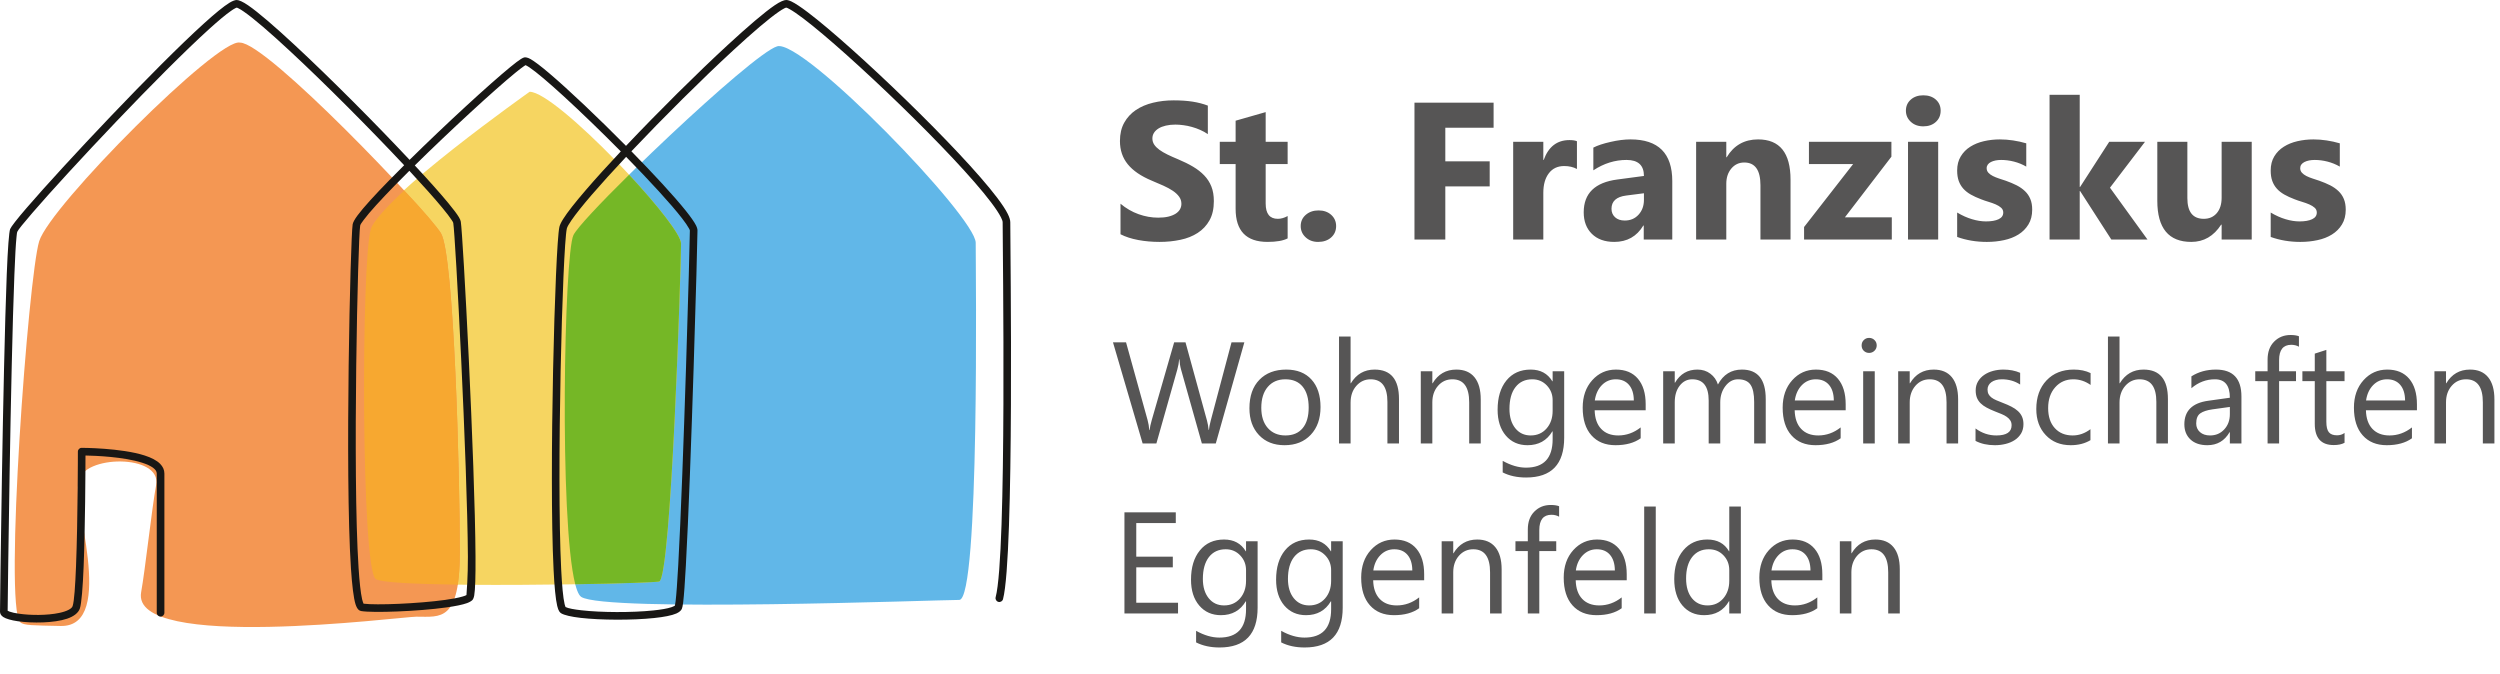 <?xml version="1.0" encoding="UTF-8" standalone="no"?><!DOCTYPE svg PUBLIC "-//W3C//DTD SVG 1.1//EN" "http://www.w3.org/Graphics/SVG/1.1/DTD/svg11.dtd"><svg width="100%" height="100%" viewBox="0 0 89 24" version="1.1" xmlns="http://www.w3.org/2000/svg" xmlns:xlink="http://www.w3.org/1999/xlink" xml:space="preserve" xmlns:serif="http://www.serif.com/" style="fill-rule:evenodd;clip-rule:evenodd;stroke-linejoin:round;stroke-miterlimit:2;"><rect id="logo" x="0" y="0" width="88.8" height="23.04" style="fill:none;"/><clipPath id="_clip1"><rect x="0" y="0" width="88.8" height="23.04"/></clipPath><g clip-path="url(#_clip1)"><path d="M27.667,1.649c0.918,-0.276 7.068,6.073 7.068,6.993c-0,0.921 0.148,12.715 -0.586,12.715c-0.735,0 -12.632,0.444 -13.458,-0.108c-0.826,-0.553 -0.642,-12.147 -0.275,-12.883c0.367,-0.735 6.333,-6.44 7.251,-6.717Z" style="fill:#61b7e8;fill-rule:nonzero;"/><path d="M18.855,3.267c0.957,-0 5.391,4.707 5.391,5.405c0,0.697 -0.348,11.942 -0.782,12.03c-0.435,0.086 -9.565,0.262 -10.087,-0.087c-0.522,-0.349 -0.522,-11.333 -0.174,-12.466c0.348,-1.133 5.652,-4.882 5.652,-4.882Z" style="fill:#f6d561;fill-rule:nonzero;"/><path d="M8.545,1.517c-0.774,-0.194 -6.763,5.811 -7.15,7.071c-0.387,1.259 -1.256,12.979 -0.676,13.561c0.121,0.121 0.47,0.114 1.435,0.136c2.058,0.047 0.312,-4.715 0.669,-5.151c0.083,-0.936 2.945,-0.989 2.735,0.134c-0.151,0.816 -0.389,3.019 -0.533,3.813c-0.387,2.13 9.254,0.873 9.8,0.873c0.87,0 1.546,0.194 1.546,-2.325c-0,-2.517 -0.193,-10.557 -0.676,-11.332c-0.484,-0.775 -6.184,-6.78 -7.15,-6.78Z" style="fill:#f49753;fill-rule:nonzero;"/><path d="M22.286,5.193c-0.981,-0.992 -2.035,-1.993 -2.734,-2.586c-0.295,-0.251 -0.53,-0.429 -0.671,-0.507c-0.102,-0.058 -0.182,-0.065 -0.222,-0.055c-0,0 -0,0 -0,0c-0.025,0.007 -0.064,0.024 -0.115,0.056c-0.081,0.051 -0.21,0.148 -0.374,0.283c-0.757,0.619 -2.312,2.049 -3.589,3.307c-1.216,-1.297 -2.824,-2.913 -4.087,-4.085c-0.701,-0.652 -1.297,-1.167 -1.662,-1.417c-0.188,-0.13 -0.331,-0.189 -0.405,-0.189c-0.055,-0 -0.145,0.029 -0.259,0.099c-0.2,0.122 -0.513,0.379 -0.9,0.729c-1.733,1.568 -5,5.043 -6.317,6.57c-0.345,0.399 -0.558,0.675 -0.59,0.756c-0,0 -0,0 -0,0c-0.04,0.1 -0.085,0.706 -0.121,1.615c-0.139,3.536 -0.24,11.776 -0.24,12.009c0,0.063 0.031,0.132 0.116,0.188c0.092,0.061 0.281,0.117 0.521,0.151c0.518,0.074 1.287,0.065 1.751,-0.091c0.241,-0.081 0.403,-0.209 0.455,-0.363c0.059,-0.18 0.105,-0.763 0.134,-1.492c0.057,-1.424 0.065,-3.418 0.066,-3.955c0.363,0.007 1.37,0.047 2.025,0.259c0.159,0.051 0.297,0.112 0.393,0.188c0.071,0.055 0.119,0.117 0.119,0.193l0,4.958c0,0.075 0.061,0.136 0.136,0.136c0.075,-0 0.136,-0.061 0.136,-0.136l-0,-4.958c-0,-0.128 -0.053,-0.243 -0.151,-0.343c-0.119,-0.121 -0.313,-0.221 -0.55,-0.297c-0.841,-0.272 -2.243,-0.273 -2.243,-0.273c-0.075,-0 -0.136,0.06 -0.136,0.135c-0,0 -0,2.427 -0.066,4.082c-0.028,0.692 -0.064,1.247 -0.121,1.417c-0,0 -0,0 -0,0c-0.018,0.053 -0.069,0.092 -0.134,0.128c-0.091,0.05 -0.209,0.087 -0.343,0.115c-0.431,0.092 -1.018,0.088 -1.433,0.028c-0.135,-0.019 -0.252,-0.044 -0.336,-0.075c-0.024,-0.008 -0.051,-0.022 -0.067,-0.031c0.005,-0.642 0.104,-8.526 0.24,-11.962c0.024,-0.615 0.049,-1.086 0.076,-1.347c0.009,-0.093 0.016,-0.154 0.025,-0.178c0.03,-0.074 0.231,-0.318 0.543,-0.68c1.313,-1.521 4.568,-4.983 6.295,-6.546c0.319,-0.288 0.584,-0.511 0.775,-0.643c0.058,-0.041 0.108,-0.072 0.15,-0.093c0.022,-0.011 0.038,-0.021 0.051,-0.021c0.016,-0 0.038,0.012 0.068,0.028c0.051,0.025 0.112,0.063 0.184,0.113c0.357,0.246 0.942,0.752 1.63,1.392c1.261,1.17 2.867,2.785 4.079,4.077c-0.186,0.184 -0.364,0.363 -0.531,0.535c-0.51,0.521 -0.919,0.969 -1.128,1.25c-0.108,0.145 -0.165,0.257 -0.175,0.321c-0,-0 -0,-0 -0,-0c-0.078,0.467 -0.281,8.857 -0.061,12.244c0.04,0.606 0.094,1.056 0.163,1.278c0.029,0.093 0.066,0.155 0.099,0.188c0.033,0.034 0.069,0.05 0.104,0.056c0.413,0.069 2.009,0.013 3.031,-0.129c0.314,-0.044 0.575,-0.096 0.735,-0.154c0.09,-0.033 0.153,-0.072 0.189,-0.107c0.022,-0.022 0.052,-0.075 0.068,-0.165c0.036,-0.2 0.05,-0.692 0.046,-1.377c-0.018,-3.369 -0.446,-11.464 -0.524,-11.931c0,-0 0,-0 0,-0c-0.005,-0.035 -0.025,-0.088 -0.065,-0.155c-0.067,-0.113 -0.197,-0.286 -0.378,-0.505c-0.286,-0.347 -0.702,-0.813 -1.195,-1.342c1.272,-1.253 2.822,-2.678 3.576,-3.295c0.132,-0.108 0.239,-0.191 0.315,-0.242c0.017,-0.012 0.038,-0.025 0.053,-0.033c0.026,0.013 0.081,0.041 0.13,0.074c0.257,0.173 0.699,0.55 1.227,1.033c0.613,0.562 1.342,1.266 2.033,1.964c-0.472,0.502 -0.899,0.973 -1.247,1.378c-0.373,0.433 -0.656,0.791 -0.806,1.031c-0.075,0.119 -0.118,0.214 -0.133,0.279c-0.155,0.702 -0.375,8.83 -0.207,12.202c0.029,0.6 0.072,1.052 0.129,1.29c0.021,0.089 0.046,0.153 0.071,0.192c0.022,0.035 0.047,0.057 0.07,0.071c0.11,0.067 0.361,0.125 0.692,0.163c0.717,0.082 1.833,0.088 2.615,0.006c0.349,-0.036 0.634,-0.091 0.794,-0.162c0.103,-0.046 0.166,-0.104 0.193,-0.16c0.015,-0.028 0.034,-0.11 0.05,-0.239c0.03,-0.246 0.062,-0.702 0.095,-1.302c0.189,-3.405 0.414,-11.468 0.414,-11.935c0,-0.042 -0.014,-0.102 -0.051,-0.177c-0.061,-0.122 -0.187,-0.302 -0.365,-0.525c-0.424,-0.529 -1.147,-1.31 -1.937,-2.116c1.148,-1.213 2.52,-2.576 3.625,-3.594c0.69,-0.636 1.275,-1.138 1.633,-1.381c0.071,-0.049 0.133,-0.086 0.183,-0.112c0.03,-0.015 0.052,-0.027 0.069,-0.027c0.027,-0 0.067,0.023 0.124,0.054c0.122,0.067 0.289,0.182 0.491,0.335c0.808,0.613 2.157,1.825 3.466,3.096c1.308,1.27 2.574,2.6 3.216,3.449c0.16,0.211 0.28,0.391 0.35,0.532c0.037,0.073 0.06,0.131 0.06,0.175c0,0.97 0.156,11.82 -0.249,13.347c-0.02,0.073 0.024,0.147 0.096,0.167c0.073,0.019 0.147,-0.024 0.166,-0.097c0.407,-1.535 0.259,-12.442 0.259,-13.417c0,-0.073 -0.028,-0.174 -0.089,-0.296c-0.075,-0.152 -0.204,-0.347 -0.376,-0.575c-0.648,-0.857 -1.925,-2.198 -3.244,-3.48c-1.318,-1.28 -2.677,-2.501 -3.491,-3.118c-0.253,-0.192 -0.456,-0.327 -0.591,-0.391c-0.08,-0.038 -0.144,-0.053 -0.188,-0.053c-0.074,-0 -0.217,0.058 -0.405,0.186c-0.365,0.248 -0.961,0.758 -1.665,1.407c-1.106,1.019 -2.48,2.383 -3.631,3.6Zm0.004,0.391c-0.465,0.496 -0.887,0.961 -1.232,1.361c-0.31,0.361 -0.557,0.668 -0.713,0.895c-0.091,0.133 -0.151,0.233 -0.166,0.297c0,-0 0,-0 0,-0c-0.154,0.697 -0.368,8.777 -0.201,12.13c0.029,0.577 0.068,1.012 0.122,1.24c0.009,0.04 0.027,0.085 0.033,0.103c0.1,0.05 0.304,0.086 0.566,0.116c0.701,0.08 1.793,0.086 2.557,0.006c0.271,-0.028 0.5,-0.066 0.652,-0.117c0.034,-0.012 0.064,-0.024 0.088,-0.037c0.011,-0.006 0.024,-0.016 0.031,-0.021c0.004,-0.021 0.016,-0.084 0.024,-0.148c0.029,-0.244 0.061,-0.693 0.094,-1.285c0.189,-3.401 0.414,-11.453 0.414,-11.92c-0,-0.018 -0.016,-0.043 -0.035,-0.078c-0.047,-0.088 -0.129,-0.205 -0.237,-0.346c-0.401,-0.52 -1.16,-1.343 -1.997,-2.196Zm-7.717,0.496c-0.182,0.181 -0.357,0.358 -0.522,0.526c-0.498,0.511 -0.899,0.948 -1.104,1.224c-0.07,0.094 -0.119,0.161 -0.125,0.202c-0.078,0.466 -0.277,8.813 -0.057,12.182c0.032,0.498 0.073,0.885 0.126,1.119c0.014,0.063 0.039,0.129 0.051,0.158c0.453,0.059 1.945,-0.001 2.91,-0.135c0.251,-0.035 0.466,-0.075 0.616,-0.12c0.061,-0.018 0.109,-0.033 0.138,-0.052c0.007,-0.08 0.054,-0.678 0.051,-1.36c-0.019,-3.357 -0.443,-11.422 -0.521,-11.889c-0.003,-0.022 -0.027,-0.056 -0.059,-0.106c-0.068,-0.104 -0.179,-0.249 -0.325,-0.425c-0.283,-0.343 -0.693,-0.802 -1.179,-1.324Z" style="fill:#181715;"/><path d="M16.297,20.814c-1.527,-0.021 -2.739,-0.078 -2.92,-0.199c-0.522,-0.349 -0.522,-11.333 -0.174,-12.466c0.087,-0.284 0.635,-0.857 1.182,-1.368c0.695,0.713 1.184,1.314 1.31,1.516c0.483,0.775 0.676,8.815 0.676,11.332c-0,0.491 -0.026,0.879 -0.074,1.185Z" style="fill:#f7a830;fill-rule:nonzero;"/><path d="M20.479,20.8c-0.577,-2.24 -0.395,-11.769 -0.063,-12.434c0.128,-0.257 0.939,-1.12 1.98,-2.146c1.02,1.097 1.85,2.15 1.85,2.452c0,0.697 -0.348,11.942 -0.782,12.03c-0.155,0.03 -1.409,0.073 -2.985,0.098Z" style="fill:#75b726;fill-rule:nonzero;"/><path d="M41.938,21.458l-1.487,-0l0,-1.261l1.301,-0l0,-0.379l-1.301,-0l0,-1.198l1.407,-0l-0,-0.382l-1.828,0l-0,3.602l1.908,-0l0,-0.382Zm2.833,-2.19l-0.412,-0l0,0.356l-0.01,0c-0.168,-0.278 -0.425,-0.417 -0.771,-0.417c-0.365,0 -0.653,0.129 -0.862,0.387c-0.211,0.258 -0.316,0.605 -0.316,1.042c0,0.386 0.098,0.692 0.293,0.921c0.195,0.228 0.452,0.343 0.772,0.343c0.394,-0 0.688,-0.164 0.884,-0.493l0.01,0l0,0.282c0,0.673 -0.317,1.009 -0.949,1.009c-0.263,0 -0.54,-0.08 -0.829,-0.241l0,0.412c0.238,0.121 0.516,0.181 0.834,0.181c0.904,-0 1.356,-0.472 1.356,-1.417l0,-2.365Zm-0.629,2.039c-0.145,0.164 -0.333,0.246 -0.564,0.246c-0.228,0 -0.411,-0.086 -0.549,-0.257c-0.138,-0.172 -0.207,-0.401 -0.207,-0.687c0,-0.333 0.072,-0.592 0.216,-0.778c0.144,-0.184 0.343,-0.277 0.598,-0.277c0.206,-0 0.378,0.073 0.516,0.219c0.138,0.145 0.207,0.32 0.207,0.525l0,0.379c0,0.256 -0.073,0.466 -0.217,0.63Zm3.658,-2.039l-0.412,-0l-0,0.356l-0.01,0c-0.168,-0.278 -0.425,-0.417 -0.771,-0.417c-0.365,0 -0.653,0.129 -0.863,0.387c-0.21,0.258 -0.315,0.605 -0.315,1.042c0,0.386 0.098,0.692 0.292,0.921c0.196,0.228 0.453,0.343 0.773,0.343c0.393,-0 0.688,-0.164 0.884,-0.493l0.01,0l-0,0.282c-0,0.673 -0.317,1.009 -0.949,1.009c-0.263,0 -0.54,-0.08 -0.829,-0.241l-0,0.412c0.237,0.121 0.515,0.181 0.834,0.181c0.904,-0 1.356,-0.472 1.356,-1.417l-0,-2.365Zm-0.629,2.039c-0.145,0.164 -0.333,0.246 -0.564,0.246c-0.228,0 -0.411,-0.086 -0.549,-0.257c-0.138,-0.172 -0.207,-0.401 -0.207,-0.687c-0,-0.333 0.072,-0.592 0.216,-0.778c0.144,-0.184 0.343,-0.277 0.598,-0.277c0.205,-0 0.377,0.073 0.516,0.219c0.138,0.145 0.207,0.32 0.207,0.525l-0,0.379c-0,0.256 -0.073,0.466 -0.217,0.63Zm3.529,-0.866c0,-0.387 -0.092,-0.689 -0.276,-0.907c-0.184,-0.218 -0.445,-0.327 -0.781,-0.327c-0.337,0 -0.618,0.126 -0.845,0.378c-0.227,0.252 -0.34,0.579 -0.34,0.979c-0,0.423 0.103,0.752 0.311,0.985c0.208,0.234 0.493,0.351 0.856,0.351c0.372,-0 0.671,-0.082 0.897,-0.247l0,-0.386c-0.243,0.191 -0.509,0.286 -0.799,0.286c-0.258,0 -0.46,-0.078 -0.607,-0.233c-0.148,-0.156 -0.225,-0.377 -0.231,-0.663l1.815,-0l0,-0.216Zm-1.81,-0.133c0.031,-0.225 0.115,-0.406 0.251,-0.545c0.136,-0.139 0.3,-0.209 0.495,-0.209c0.2,-0 0.357,0.066 0.47,0.198c0.113,0.133 0.171,0.318 0.172,0.556l-1.388,-0Zm4.568,-0.041c-0,-0.343 -0.075,-0.605 -0.224,-0.787c-0.149,-0.182 -0.364,-0.273 -0.645,-0.273c-0.368,0 -0.65,0.163 -0.844,0.488l-0.01,-0l0,-0.427l-0.412,-0l0,2.572l0.412,-0l0,-1.467c0,-0.236 0.067,-0.432 0.202,-0.587c0.135,-0.154 0.305,-0.232 0.511,-0.232c0.399,-0 0.598,0.273 0.598,0.819l-0,1.467l0.412,-0l-0,-1.573Zm2.046,-2.245c-0.073,-0.03 -0.173,-0.045 -0.298,-0.045c-0.233,0 -0.427,0.078 -0.583,0.235c-0.156,0.156 -0.233,0.369 -0.233,0.639l-0,0.417l-0.44,-0l-0,0.351l0.44,0l-0,2.221l0.409,-0l0,-2.221l0.603,0l-0,-0.351l-0.603,-0l0,-0.397c0,-0.363 0.144,-0.545 0.432,-0.545c0.102,-0 0.193,0.023 0.273,0.068l0,-0.372Zm2.407,2.419c-0,-0.387 -0.093,-0.689 -0.277,-0.907c-0.184,-0.218 -0.444,-0.327 -0.781,-0.327c-0.336,0 -0.618,0.126 -0.845,0.378c-0.227,0.252 -0.34,0.579 -0.34,0.979c-0,0.423 0.104,0.752 0.311,0.985c0.208,0.234 0.493,0.351 0.857,0.351c0.371,-0 0.67,-0.082 0.896,-0.247l0,-0.386c-0.243,0.191 -0.509,0.286 -0.798,0.286c-0.258,0 -0.461,-0.078 -0.608,-0.233c-0.148,-0.156 -0.224,-0.377 -0.231,-0.663l1.816,-0l-0,-0.216Zm-1.811,-0.133c0.031,-0.225 0.115,-0.406 0.251,-0.545c0.136,-0.139 0.3,-0.209 0.495,-0.209c0.2,-0 0.358,0.066 0.47,0.198c0.113,0.133 0.171,0.318 0.173,0.556l-1.389,-0Zm2.845,-2.276l-0.412,0l0,3.808l0.412,-0l0,-3.808Zm3.029,0l-0.412,0l-0,1.592l-0.01,0c-0.161,-0.278 -0.418,-0.417 -0.771,-0.417c-0.357,0 -0.642,0.128 -0.856,0.385c-0.214,0.256 -0.322,0.597 -0.322,1.022c0,0.397 0.097,0.71 0.29,0.94c0.194,0.231 0.452,0.346 0.775,0.346c0.398,-0 0.693,-0.166 0.884,-0.498l0.01,0l-0,0.438l0.412,-0l-0,-3.808Zm-0.627,3.273c-0.143,0.165 -0.329,0.248 -0.559,0.248c-0.232,0 -0.418,-0.086 -0.556,-0.257c-0.138,-0.172 -0.207,-0.406 -0.207,-0.702c0,-0.325 0.072,-0.579 0.216,-0.764c0.144,-0.184 0.342,-0.276 0.593,-0.276c0.211,-0 0.385,0.072 0.522,0.216c0.138,0.144 0.206,0.32 0.206,0.528l-0,0.379c-0,0.253 -0.071,0.462 -0.215,0.628Zm3.528,-0.864c-0,-0.387 -0.093,-0.689 -0.277,-0.907c-0.184,-0.218 -0.444,-0.327 -0.781,-0.327c-0.336,0 -0.618,0.126 -0.845,0.378c-0.227,0.252 -0.34,0.579 -0.34,0.979c-0,0.423 0.104,0.752 0.312,0.985c0.207,0.234 0.493,0.351 0.856,0.351c0.371,-0 0.67,-0.082 0.896,-0.247l0,-0.386c-0.242,0.191 -0.509,0.286 -0.798,0.286c-0.258,0 -0.461,-0.078 -0.608,-0.233c-0.147,-0.156 -0.224,-0.377 -0.231,-0.663l1.816,-0l-0,-0.216Zm-1.811,-0.133c0.032,-0.225 0.116,-0.406 0.251,-0.545c0.136,-0.139 0.3,-0.209 0.495,-0.209c0.201,-0 0.358,0.066 0.471,0.198c0.113,0.133 0.17,0.318 0.172,0.556l-1.389,-0Zm4.568,-0.041c0,-0.343 -0.074,-0.605 -0.223,-0.787c-0.149,-0.182 -0.364,-0.273 -0.646,-0.273c-0.368,0 -0.649,0.163 -0.844,0.488l-0.01,-0l0,-0.427l-0.411,-0l-0,2.572l0.411,-0l0,-1.467c0,-0.236 0.068,-0.432 0.203,-0.587c0.134,-0.154 0.305,-0.232 0.511,-0.232c0.398,-0 0.597,0.273 0.597,0.819l0,1.467l0.412,-0l0,-1.573Z" style="fill:#565555;fill-rule:nonzero;"/><path d="M43.842,12.187l-0.736,2.773c-0.039,0.144 -0.061,0.259 -0.068,0.346l-0.01,0c-0.013,-0.129 -0.034,-0.241 -0.06,-0.336l-0.764,-2.783l-0.404,0l-0.796,2.763c-0.044,0.152 -0.07,0.273 -0.078,0.361l-0.012,0c-0.009,-0.125 -0.029,-0.246 -0.061,-0.361l-0.766,-2.763l-0.465,0l1.056,3.601l0.489,0l0.746,-2.636c0.034,-0.118 0.055,-0.238 0.065,-0.362l0.01,0c0.007,0.132 0.026,0.255 0.058,0.367l0.741,2.631l0.495,0l1.017,-3.601l-0.457,0Zm2.821,3.291c0.232,-0.246 0.348,-0.575 0.348,-0.986c-0,-0.418 -0.108,-0.745 -0.323,-0.981c-0.215,-0.236 -0.514,-0.354 -0.897,-0.354c-0.402,-0 -0.721,0.121 -0.957,0.364c-0.236,0.242 -0.354,0.58 -0.354,1.012c-0,0.397 0.113,0.715 0.34,0.956c0.227,0.24 0.53,0.36 0.91,0.36c0.39,-0 0.701,-0.124 0.933,-0.371Zm-0.289,-1.714c0.144,0.175 0.215,0.422 0.215,0.744c0,0.318 -0.071,0.563 -0.215,0.735c-0.143,0.173 -0.347,0.259 -0.614,0.259c-0.261,-0 -0.469,-0.088 -0.625,-0.263c-0.156,-0.176 -0.233,-0.417 -0.233,-0.721c-0,-0.317 0.077,-0.565 0.231,-0.745c0.154,-0.18 0.363,-0.27 0.627,-0.27c0.267,0 0.471,0.087 0.614,0.261Zm3.43,0.44c-0,-0.698 -0.29,-1.047 -0.869,-1.047c-0.365,-0 -0.647,0.162 -0.844,0.487l-0.01,-0l-0,-1.663l-0.412,0l0,3.807l0.412,0l-0,-1.456c-0,-0.243 0.068,-0.442 0.206,-0.597c0.137,-0.155 0.306,-0.232 0.507,-0.232c0.399,0 0.598,0.268 0.598,0.804l-0,1.481l0.412,0l-0,-1.584Zm2.91,0.012c0,-0.343 -0.074,-0.605 -0.223,-0.787c-0.149,-0.182 -0.364,-0.272 -0.645,-0.272c-0.369,-0 -0.65,0.162 -0.844,0.487l-0.011,-0l0,-0.427l-0.411,-0l-0,2.571l0.411,0l0,-1.466c0,-0.236 0.068,-0.432 0.203,-0.587c0.135,-0.155 0.305,-0.232 0.511,-0.232c0.398,0 0.598,0.273 0.598,0.819l-0,1.466l0.411,0l0,-1.572Zm2.971,-0.999l-0.411,-0l-0,0.356l-0.011,0c-0.167,-0.277 -0.424,-0.416 -0.771,-0.416c-0.364,-0 -0.652,0.129 -0.862,0.386c-0.21,0.258 -0.315,0.606 -0.315,1.043c-0,0.385 0.097,0.691 0.292,0.92c0.195,0.229 0.453,0.343 0.772,0.343c0.394,-0 0.689,-0.164 0.884,-0.492l0.011,-0l-0,0.281c-0,0.673 -0.317,1.01 -0.95,1.01c-0.263,-0 -0.539,-0.081 -0.828,-0.242l-0,0.412c0.237,0.121 0.515,0.181 0.833,0.181c0.904,-0 1.356,-0.472 1.356,-1.416l0,-2.366Zm-0.629,2.039c-0.144,0.164 -0.333,0.246 -0.564,0.246c-0.227,-0 -0.41,-0.086 -0.548,-0.257c-0.138,-0.172 -0.207,-0.401 -0.207,-0.687c-0,-0.333 0.071,-0.593 0.215,-0.777c0.144,-0.186 0.344,-0.278 0.598,-0.278c0.206,0 0.378,0.073 0.517,0.218c0.138,0.146 0.207,0.321 0.207,0.525l-0,0.38c-0,0.256 -0.073,0.466 -0.218,0.63Zm3.53,-0.866c-0,-0.387 -0.092,-0.69 -0.276,-0.907c-0.184,-0.218 -0.445,-0.326 -0.781,-0.326c-0.337,-0 -0.619,0.126 -0.845,0.378c-0.227,0.252 -0.34,0.577 -0.34,0.978c-0,0.423 0.103,0.752 0.311,0.985c0.208,0.234 0.493,0.351 0.856,0.351c0.372,-0 0.671,-0.083 0.897,-0.246l-0,-0.387c-0.243,0.191 -0.509,0.286 -0.799,0.286c-0.258,-0 -0.46,-0.078 -0.607,-0.234c-0.148,-0.155 -0.225,-0.376 -0.232,-0.663l1.816,0l-0,-0.215Zm-1.811,-0.134c0.032,-0.224 0.116,-0.406 0.251,-0.545c0.136,-0.139 0.301,-0.208 0.495,-0.208c0.201,0 0.358,0.066 0.471,0.198c0.113,0.133 0.171,0.318 0.172,0.555l-1.389,0Zm6.085,-0.052c0,-0.698 -0.283,-1.047 -0.848,-1.047c-0.379,-0 -0.663,0.177 -0.854,0.532c-0.049,-0.159 -0.139,-0.288 -0.269,-0.385c-0.131,-0.099 -0.284,-0.147 -0.46,-0.147c-0.349,-0 -0.616,0.155 -0.798,0.467l-0.01,-0l-0,-0.407l-0.412,-0l0,2.571l0.412,0l-0,-1.466c-0,-0.243 0.058,-0.44 0.176,-0.592c0.117,-0.151 0.266,-0.227 0.446,-0.227c0.391,0 0.586,0.253 0.586,0.758l-0,1.527l0.412,0l-0,-1.466c-0,-0.225 0.061,-0.417 0.184,-0.578c0.123,-0.161 0.273,-0.241 0.449,-0.241c0.207,0 0.355,0.064 0.443,0.191c0.088,0.127 0.131,0.333 0.131,0.618l0,1.476l0.412,0l0,-1.584Zm2.846,0.186c-0,-0.387 -0.092,-0.69 -0.276,-0.907c-0.184,-0.218 -0.445,-0.326 -0.782,-0.326c-0.336,-0 -0.618,0.126 -0.844,0.378c-0.227,0.252 -0.341,0.577 -0.341,0.978c0,0.423 0.104,0.752 0.312,0.985c0.207,0.234 0.493,0.351 0.856,0.351c0.372,-0 0.67,-0.083 0.896,-0.246l0,-0.387c-0.242,0.191 -0.509,0.286 -0.798,0.286c-0.258,-0 -0.461,-0.078 -0.608,-0.234c-0.147,-0.155 -0.224,-0.376 -0.231,-0.663l1.816,0l-0,-0.215Zm-1.811,-0.134c0.032,-0.224 0.116,-0.406 0.251,-0.545c0.136,-0.139 0.301,-0.208 0.495,-0.208c0.201,0 0.358,0.066 0.471,0.198c0.113,0.133 0.17,0.318 0.172,0.555l-1.389,0Zm2.837,-1.77c0.053,-0.052 0.079,-0.115 0.079,-0.189c-0,-0.076 -0.026,-0.14 -0.079,-0.191c-0.053,-0.052 -0.117,-0.077 -0.192,-0.077c-0.074,-0 -0.137,0.025 -0.189,0.077c-0.052,0.051 -0.077,0.115 -0.077,0.191c-0,0.078 0.025,0.141 0.077,0.192c0.052,0.049 0.115,0.075 0.189,0.075c0.075,-0 0.139,-0.026 0.192,-0.078Zm0.009,0.731l-0.412,-0l-0,2.571l0.412,0l-0,-2.571Zm2.968,0.999c0,-0.343 -0.075,-0.605 -0.223,-0.787c-0.149,-0.182 -0.364,-0.272 -0.646,-0.272c-0.368,-0 -0.649,0.162 -0.844,0.487l-0.01,-0l0,-0.427l-0.411,-0l-0,2.571l0.411,0l0,-1.466c0,-0.236 0.068,-0.432 0.202,-0.587c0.135,-0.155 0.305,-0.232 0.512,-0.232c0.398,0 0.597,0.273 0.597,0.819l0,1.466l0.412,0l0,-1.572Zm1.309,1.633c0.134,-0 0.262,-0.015 0.384,-0.046c0.122,-0.03 0.23,-0.076 0.324,-0.138c0.094,-0.061 0.168,-0.14 0.225,-0.233c0.055,-0.094 0.084,-0.204 0.084,-0.332c-0,-0.104 -0.018,-0.193 -0.052,-0.268c-0.034,-0.076 -0.083,-0.142 -0.147,-0.2c-0.063,-0.058 -0.14,-0.11 -0.231,-0.156c-0.09,-0.046 -0.192,-0.091 -0.306,-0.134c-0.086,-0.034 -0.162,-0.065 -0.229,-0.093c-0.067,-0.029 -0.124,-0.06 -0.17,-0.095c-0.047,-0.036 -0.083,-0.076 -0.107,-0.121c-0.024,-0.045 -0.037,-0.101 -0.037,-0.168c0,-0.054 0.013,-0.103 0.037,-0.147c0.024,-0.044 0.058,-0.083 0.103,-0.115c0.044,-0.031 0.097,-0.056 0.159,-0.073c0.062,-0.018 0.131,-0.027 0.209,-0.027c0.246,0 0.463,0.062 0.653,0.186l-0,-0.417c-0.176,-0.077 -0.375,-0.115 -0.598,-0.115c-0.126,-0 -0.248,0.016 -0.366,0.047c-0.118,0.032 -0.223,0.079 -0.315,0.142c-0.092,0.063 -0.166,0.141 -0.221,0.234c-0.055,0.093 -0.083,0.199 -0.083,0.32c0,0.099 0.015,0.185 0.044,0.259c0.029,0.073 0.073,0.139 0.131,0.197c0.058,0.057 0.13,0.11 0.216,0.155c0.086,0.047 0.186,0.092 0.3,0.137c0.082,0.032 0.158,0.063 0.23,0.092c0.071,0.029 0.133,0.062 0.185,0.099c0.053,0.037 0.095,0.079 0.126,0.127c0.031,0.048 0.047,0.106 0.047,0.174c-0,0.241 -0.181,0.362 -0.543,0.362c-0.27,-0 -0.516,-0.083 -0.741,-0.249l0,0.443c0.195,0.102 0.424,0.153 0.689,0.153Zm3.402,-0.57c-0.197,0.149 -0.408,0.223 -0.633,0.223c-0.266,-0 -0.478,-0.087 -0.636,-0.261c-0.159,-0.174 -0.237,-0.412 -0.237,-0.713c-0,-0.307 0.084,-0.554 0.252,-0.742c0.168,-0.189 0.384,-0.283 0.647,-0.283c0.217,0 0.422,0.067 0.612,0.201l0,-0.422c-0.172,-0.084 -0.371,-0.125 -0.597,-0.125c-0.406,-0 -0.729,0.128 -0.972,0.385c-0.243,0.257 -0.364,0.597 -0.364,1.021c-0,0.38 0.112,0.689 0.338,0.928c0.225,0.239 0.521,0.358 0.887,0.358c0.272,-0 0.506,-0.06 0.703,-0.179l0,-0.391Zm2.758,-1.075c-0,-0.698 -0.29,-1.047 -0.869,-1.047c-0.365,-0 -0.646,0.162 -0.844,0.487l-0.01,-0l-0,-1.663l-0.412,0l0,3.807l0.412,0l-0,-1.456c-0,-0.243 0.069,-0.442 0.206,-0.597c0.137,-0.155 0.306,-0.232 0.507,-0.232c0.399,0 0.598,0.268 0.598,0.804l-0,1.481l0.412,0l-0,-1.584Zm2.617,-0.088c-0,-0.64 -0.302,-0.959 -0.907,-0.959c-0.33,-0 -0.621,0.08 -0.874,0.241l0,0.422c0.249,-0.212 0.529,-0.317 0.839,-0.317c0.353,0 0.53,0.218 0.53,0.656l-0.771,0.108c-0.566,0.078 -0.849,0.358 -0.849,0.839c-0,0.224 0.073,0.403 0.217,0.539c0.145,0.136 0.346,0.204 0.602,0.204c0.348,-0 0.612,-0.154 0.791,-0.463l0.01,0l-0,0.402l0.412,0l-0,-1.672Zm-0.412,0.628c-0,0.219 -0.067,0.4 -0.2,0.543c-0.133,0.144 -0.301,0.215 -0.506,0.215c-0.149,-0 -0.268,-0.04 -0.358,-0.119c-0.089,-0.08 -0.134,-0.182 -0.134,-0.308c-0,-0.172 0.049,-0.292 0.146,-0.36c0.097,-0.068 0.241,-0.115 0.432,-0.142l0.62,-0.086l-0,0.257Zm2.459,-2.773c-0.074,-0.03 -0.174,-0.045 -0.299,-0.045c-0.233,-0 -0.427,0.078 -0.583,0.235c-0.156,0.156 -0.234,0.37 -0.234,0.639l0,0.417l-0.439,-0l0,0.351l0.439,0l0,2.22l0.41,0l-0,-2.22l0.602,0l0,-0.351l-0.602,-0l-0,-0.397c-0,-0.363 0.144,-0.545 0.432,-0.545c0.102,0 0.193,0.022 0.274,0.068l-0,-0.372Zm1.624,3.441c-0.075,0.057 -0.165,0.085 -0.268,0.085c-0.136,0 -0.233,-0.037 -0.292,-0.111c-0.058,-0.073 -0.088,-0.196 -0.088,-0.369l0,-1.449l0.648,0l0,-0.351l-0.648,-0l0,-0.761l-0.412,0.133l0,0.628l-0.441,-0l-0,0.351l0.441,0l0,1.522c0,0.503 0.226,0.754 0.676,0.754c0.159,-0 0.287,-0.027 0.384,-0.081l0,-0.351Zm2.577,-1.022c0,-0.387 -0.092,-0.69 -0.276,-0.907c-0.185,-0.218 -0.445,-0.326 -0.781,-0.326c-0.337,-0 -0.618,0.126 -0.845,0.378c-0.227,0.252 -0.341,0.577 -0.341,0.978c0,0.423 0.104,0.752 0.312,0.985c0.207,0.234 0.493,0.351 0.856,0.351c0.372,-0 0.671,-0.083 0.897,-0.246l-0,-0.387c-0.243,0.191 -0.509,0.286 -0.799,0.286c-0.258,-0 -0.46,-0.078 -0.608,-0.234c-0.147,-0.155 -0.224,-0.376 -0.231,-0.663l1.816,0l0,-0.215Zm-1.811,-0.134c0.032,-0.224 0.116,-0.406 0.251,-0.545c0.136,-0.139 0.301,-0.208 0.495,-0.208c0.201,0 0.358,0.066 0.471,0.198c0.113,0.133 0.17,0.318 0.172,0.555l-1.389,0Zm4.569,-0.04c-0,-0.343 -0.075,-0.605 -0.224,-0.787c-0.149,-0.182 -0.364,-0.272 -0.645,-0.272c-0.369,-0 -0.65,0.162 -0.844,0.487l-0.01,-0l-0,-0.427l-0.412,-0l-0,2.571l0.412,0l-0,-1.466c-0,-0.236 0.067,-0.432 0.202,-0.587c0.135,-0.155 0.305,-0.232 0.511,-0.232c0.398,0 0.598,0.273 0.598,0.819l-0,1.466l0.412,0l-0,-1.572Z" style="fill:#565555;fill-rule:nonzero;"/><path d="M40.517,8.544c0.241,0.045 0.496,0.068 0.763,0.068c0.261,0 0.508,-0.025 0.742,-0.075c0.235,-0.049 0.44,-0.131 0.617,-0.246c0.177,-0.114 0.317,-0.264 0.42,-0.449c0.103,-0.184 0.154,-0.412 0.154,-0.684c0,-0.197 -0.029,-0.37 -0.088,-0.518c-0.059,-0.149 -0.144,-0.28 -0.255,-0.396c-0.111,-0.116 -0.244,-0.219 -0.399,-0.311c-0.155,-0.092 -0.33,-0.178 -0.525,-0.26c-0.143,-0.059 -0.271,-0.116 -0.384,-0.171c-0.113,-0.056 -0.21,-0.112 -0.289,-0.17c-0.079,-0.058 -0.14,-0.119 -0.183,-0.184c-0.043,-0.065 -0.065,-0.138 -0.065,-0.219c0,-0.075 0.019,-0.142 0.058,-0.202c0.038,-0.06 0.093,-0.112 0.163,-0.155c0.07,-0.043 0.156,-0.076 0.258,-0.1c0.102,-0.024 0.215,-0.036 0.34,-0.036c0.09,0 0.186,0.007 0.287,0.021c0.101,0.013 0.202,0.034 0.304,0.063c0.102,0.028 0.201,0.064 0.297,0.107c0.097,0.043 0.186,0.092 0.267,0.149l0,-1.016c-0.165,-0.063 -0.346,-0.11 -0.542,-0.141c-0.196,-0.03 -0.421,-0.046 -0.674,-0.046c-0.258,0 -0.503,0.028 -0.734,0.084c-0.231,0.055 -0.434,0.142 -0.61,0.259c-0.175,0.118 -0.314,0.268 -0.416,0.451c-0.102,0.182 -0.153,0.4 -0.153,0.654c0,0.324 0.093,0.6 0.28,0.829c0.187,0.229 0.471,0.422 0.851,0.581c0.15,0.061 0.289,0.121 0.418,0.18c0.13,0.059 0.241,0.12 0.335,0.183c0.094,0.064 0.168,0.133 0.222,0.208c0.055,0.074 0.082,0.159 0.082,0.255c-0,0.07 -0.017,0.135 -0.051,0.195c-0.034,0.06 -0.086,0.112 -0.154,0.156c-0.07,0.044 -0.156,0.079 -0.259,0.104c-0.103,0.025 -0.224,0.037 -0.362,0.037c-0.235,0 -0.468,-0.041 -0.7,-0.124c-0.231,-0.082 -0.445,-0.207 -0.642,-0.372l0,1.087c0.177,0.091 0.386,0.159 0.627,0.204Zm5.323,-0.853c-0.12,0.066 -0.237,0.099 -0.35,0.099c-0.288,-0 -0.432,-0.181 -0.432,-0.544l0,-1.406l0.782,-0l-0,-0.792l-0.782,-0l0,-1.057l-1.07,0.306l-0,0.751l-0.564,-0l-0,0.792l0.564,-0l-0,1.593c-0,0.786 0.378,1.179 1.135,1.179c0.319,0 0.558,-0.042 0.717,-0.125l-0,-0.796Zm1.548,0.763c0.118,-0.105 0.178,-0.24 0.178,-0.406c-0,-0.161 -0.059,-0.294 -0.175,-0.399c-0.117,-0.106 -0.267,-0.158 -0.45,-0.158c-0.182,-0 -0.333,0.052 -0.454,0.156c-0.121,0.104 -0.182,0.238 -0.182,0.401c0,0.159 0.059,0.292 0.177,0.401c0.118,0.109 0.265,0.163 0.442,0.163c0.19,0 0.344,-0.052 0.464,-0.158Zm5.784,-4.799l-2.817,-0l0,4.872l1.098,0l0,-1.892l1.58,-0l-0,-0.891l-1.58,0l0,-1.196l1.719,0l0,-0.893Zm2.967,1.373c-0.064,-0.028 -0.152,-0.041 -0.266,-0.041c-0.441,-0 -0.747,0.235 -0.917,0.707l-0.014,-0l0,-0.646l-1.073,-0l-0,3.479l1.073,0l0,-1.661c0,-0.295 0.066,-0.527 0.198,-0.699c0.131,-0.171 0.313,-0.256 0.546,-0.256c0.172,0 0.323,0.035 0.453,0.105l-0,-0.988Zm3.394,1.42c-0,-0.99 -0.496,-1.485 -1.488,-1.485c-0.213,-0 -0.45,0.029 -0.709,0.089c-0.259,0.058 -0.464,0.126 -0.613,0.203l-0,0.809c0.373,-0.247 0.768,-0.37 1.182,-0.37c0.413,-0 0.619,0.19 0.619,0.57l-0.945,0.126c-0.8,0.104 -1.199,0.494 -1.199,1.169c-0,0.319 0.097,0.575 0.29,0.766c0.194,0.191 0.459,0.287 0.797,0.287c0.458,0 0.803,-0.195 1.036,-0.584l0.014,-0l-0,0.499l1.016,0l-0,-2.079Zm-1.2,1.194c-0.127,0.14 -0.291,0.209 -0.492,0.209c-0.145,0 -0.26,-0.039 -0.345,-0.117c-0.085,-0.078 -0.127,-0.178 -0.127,-0.301c-0,-0.269 0.174,-0.427 0.523,-0.472l0.632,-0.081l-0,0.234c-0,0.213 -0.064,0.389 -0.191,0.528Zm5.41,-1.245c-0,-0.956 -0.385,-1.434 -1.156,-1.434c-0.489,-0 -0.862,0.212 -1.117,0.635l-0.014,0l-0,-0.55l-1.074,-0l0,3.479l1.074,0l-0,-1.984c-0,-0.22 0.06,-0.401 0.18,-0.544c0.12,-0.142 0.273,-0.214 0.459,-0.214c0.385,0 0.577,0.27 0.577,0.809l0,1.933l1.071,0l-0,-2.13Zm3.605,1.339l-1.669,-0l1.655,-2.158l-0,-0.53l-2.936,-0l0,0.792l1.574,-0l-1.747,2.242l0,0.445l3.123,0l-0,-0.791Zm1.568,-3.395c0.114,-0.104 0.171,-0.238 0.171,-0.401c0,-0.16 -0.057,-0.292 -0.171,-0.394c-0.115,-0.102 -0.263,-0.153 -0.447,-0.153c-0.181,0 -0.33,0.051 -0.445,0.153c-0.116,0.102 -0.174,0.234 -0.174,0.394c0,0.157 0.058,0.288 0.174,0.396c0.115,0.108 0.264,0.162 0.445,0.162c0.184,-0 0.332,-0.052 0.447,-0.157Zm0.083,0.707l-1.074,-0l0,3.479l1.074,0l-0,-3.479Zm1.74,3.564c0.208,0 0.409,-0.021 0.603,-0.063c0.193,-0.041 0.364,-0.108 0.513,-0.2c0.148,-0.092 0.267,-0.211 0.356,-0.357c0.09,-0.146 0.135,-0.322 0.135,-0.528c-0,-0.147 -0.022,-0.274 -0.067,-0.381c-0.044,-0.106 -0.107,-0.199 -0.19,-0.278c-0.083,-0.08 -0.182,-0.149 -0.297,-0.208c-0.116,-0.058 -0.245,-0.113 -0.387,-0.163c-0.08,-0.027 -0.159,-0.053 -0.24,-0.079c-0.08,-0.026 -0.153,-0.056 -0.219,-0.089c-0.066,-0.033 -0.119,-0.072 -0.16,-0.117c-0.041,-0.046 -0.061,-0.1 -0.061,-0.163c-0,-0.048 0.014,-0.09 0.041,-0.128c0.027,-0.037 0.064,-0.068 0.112,-0.091c0.048,-0.024 0.102,-0.042 0.165,-0.055c0.062,-0.012 0.128,-0.018 0.198,-0.018c0.15,-0 0.302,0.019 0.457,0.059c0.156,0.04 0.301,0.099 0.437,0.178l-0,-0.829c-0.154,-0.045 -0.31,-0.079 -0.469,-0.103c-0.158,-0.024 -0.315,-0.036 -0.469,-0.036c-0.197,-0 -0.386,0.021 -0.569,0.063c-0.182,0.042 -0.344,0.107 -0.486,0.197c-0.142,0.089 -0.254,0.204 -0.339,0.345c-0.086,0.14 -0.128,0.308 -0.128,0.503c0,0.143 0.019,0.266 0.056,0.37c0.038,0.104 0.092,0.196 0.163,0.275c0.072,0.08 0.16,0.149 0.265,0.209c0.106,0.06 0.227,0.116 0.366,0.168c0.086,0.034 0.175,0.065 0.268,0.092c0.093,0.028 0.178,0.058 0.256,0.092c0.079,0.034 0.142,0.074 0.192,0.119c0.05,0.045 0.075,0.102 0.075,0.17c0,0.106 -0.055,0.185 -0.164,0.237c-0.111,0.053 -0.26,0.079 -0.451,0.079c-0.156,-0 -0.322,-0.026 -0.498,-0.079c-0.175,-0.052 -0.351,-0.131 -0.528,-0.237l0,0.869c0.326,0.118 0.681,0.177 1.064,0.177Zm4.376,-1.93l1.247,-1.634l-1.274,-0l-1.036,1.607l-0.014,0l-0,-3.279l-1.074,0l-0,5.151l1.074,0l-0,-1.726l0.014,0l1.111,1.726l1.287,0l-1.335,-1.845Zm5.046,-1.634l-1.071,-0l0,1.991c0,0.231 -0.058,0.414 -0.173,0.549c-0.116,0.135 -0.27,0.202 -0.462,0.202c-0.39,-0 -0.585,-0.246 -0.585,-0.737l0,-2.005l-1.07,-0l-0,2.1c-0,0.976 0.404,1.464 1.21,1.464c0.444,0 0.798,-0.205 1.063,-0.615l0.017,0l0,0.53l1.071,0l-0,-3.479Zm1.739,3.564c0.209,0 0.409,-0.021 0.603,-0.063c0.194,-0.041 0.365,-0.108 0.513,-0.2c0.149,-0.092 0.268,-0.211 0.357,-0.357c0.09,-0.146 0.135,-0.322 0.135,-0.528c-0,-0.147 -0.023,-0.274 -0.067,-0.381c-0.044,-0.106 -0.107,-0.199 -0.19,-0.278c-0.083,-0.08 -0.182,-0.149 -0.297,-0.208c-0.116,-0.058 -0.245,-0.113 -0.388,-0.163c-0.079,-0.027 -0.159,-0.053 -0.239,-0.079c-0.081,-0.026 -0.154,-0.056 -0.22,-0.089c-0.065,-0.033 -0.118,-0.072 -0.159,-0.117c-0.041,-0.046 -0.061,-0.1 -0.061,-0.163c-0,-0.048 0.013,-0.09 0.04,-0.128c0.028,-0.037 0.065,-0.068 0.112,-0.091c0.048,-0.024 0.103,-0.042 0.165,-0.055c0.063,-0.012 0.129,-0.018 0.199,-0.018c0.15,-0 0.302,0.019 0.457,0.059c0.155,0.04 0.301,0.099 0.437,0.178l-0,-0.829c-0.154,-0.045 -0.311,-0.079 -0.469,-0.103c-0.159,-0.024 -0.315,-0.036 -0.469,-0.036c-0.197,-0 -0.387,0.021 -0.569,0.063c-0.183,0.042 -0.344,0.107 -0.486,0.197c-0.142,0.089 -0.255,0.204 -0.34,0.345c-0.085,0.14 -0.127,0.308 -0.127,0.503c-0,0.143 0.018,0.266 0.056,0.37c0.037,0.104 0.092,0.196 0.163,0.275c0.071,0.08 0.16,0.149 0.265,0.209c0.105,0.06 0.227,0.116 0.365,0.168c0.086,0.034 0.176,0.065 0.269,0.092c0.092,0.028 0.178,0.058 0.256,0.092c0.078,0.034 0.142,0.074 0.192,0.119c0.05,0.045 0.075,0.102 0.075,0.17c-0,0.106 -0.055,0.185 -0.165,0.237c-0.11,0.053 -0.26,0.079 -0.45,0.079c-0.157,-0 -0.322,-0.026 -0.498,-0.079c-0.175,-0.052 -0.351,-0.131 -0.528,-0.237l-0,0.869c0.326,0.118 0.68,0.177 1.063,0.177Z" style="fill:#565555;fill-rule:nonzero;"/></g></svg>